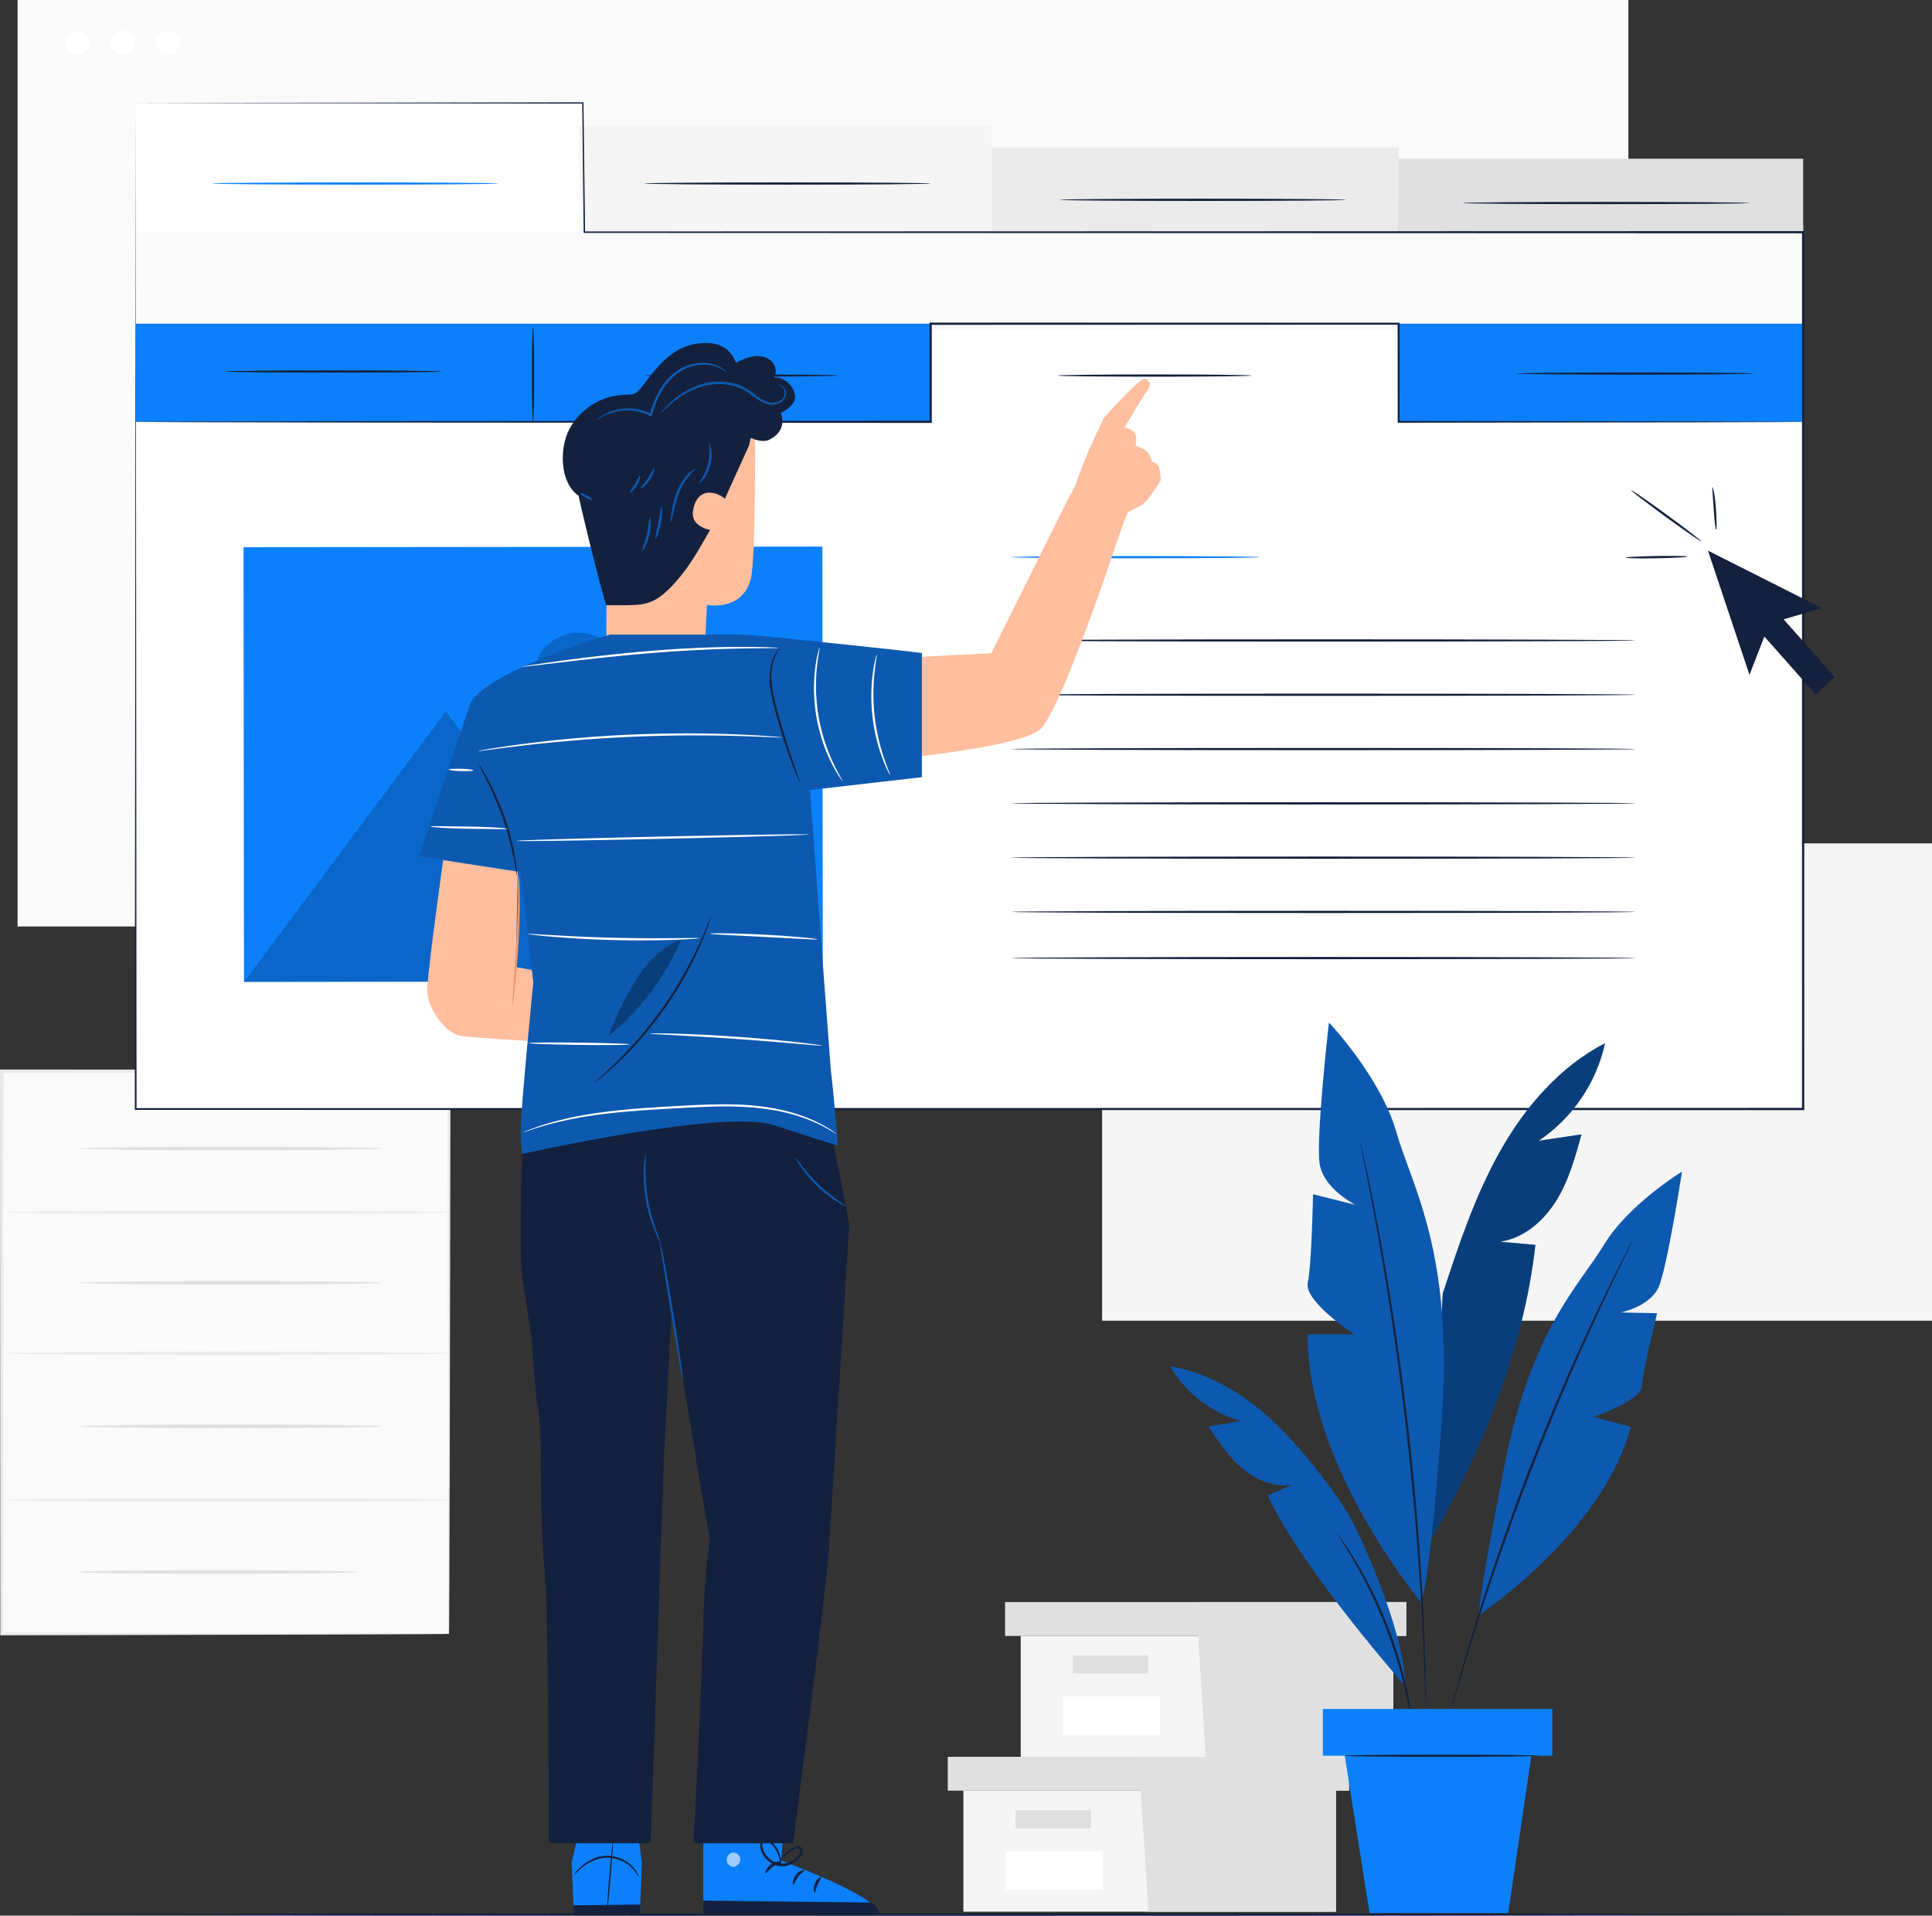 <svg xmlns="http://www.w3.org/2000/svg" width="233" height="231" fill="none"><rect width="100%" height="100%" fill="#333333" stroke="none"/><g clip-path="url(#a)"><path fill="#FAFAFA" d="M196.383 0H2.123v111.72h194.26z"/><path fill="#fff" d="M10.801 5.166a1.478 1.478 0 0 1-2.954 0 1.478 1.478 0 0 1 2.954 0M16.27 5.166a1.478 1.478 0 0 1-2.953 0c0-.813.662-1.475 1.476-1.475s1.477.662 1.477 1.475M21.739 5.166a1.478 1.478 0 0 1-2.954 0 1.478 1.478 0 0 1 2.954 0"/><path fill="#F5F5F5" d="M233.005 101.701H132.914v57.559h100.091z"/><path fill="#fff" d="M137.381 104.365a.76.76 0 0 1-.762.761.76.76 0 0 1-.762-.761c0-.423.34-.761.762-.761.423 0 .762.338.762.761M140.2 104.365a.76.76 0 0 1-.762.761.76.76 0 0 1-.762-.761c0-.423.339-.761.762-.761.422 0 .762.338.762.761M143.016 104.365a.76.76 0 0 1-.762.761.76.76 0 0 1-.762-.761c0-.423.339-.761.762-.761s.762.338.762.761"/><path fill="#FAFAFA" d="M54.145 129.18H.209v67.84h53.936z"/><path fill="#EBEBEB" d="M54.14 197.025s-.006-.114-.011-.328q-.001-.336-.01-.954c0-.85-.011-2.086-.021-3.686l-.047-13.893c-.021-11.918-.053-28.856-.094-48.979l.182.182c-16.067.006-34.461.016-53.925.021H.209l.208-.208c-.01 25.122-.026 48.462-.036 67.84l-.172-.172 39.116.089c4.707.02 8.401.036 10.932.041q1.886.015 2.886.021a29 29 0 0 1 1.002.021s-.324.01-.966.021c-.657 0-1.612.01-2.854.021-2.52.01-6.205.026-10.896.041l-39.22.089H.037v-.172C.027 177.647.016 154.308 0 129.18v-.209h.214c19.464.005 37.864.016 53.925.021h.188v.183c-.036 20.175-.068 37.149-.094 49.098l-.047 13.852c-.01 1.59-.015 2.81-.02 3.649 0 .401-.011.714-.011.933 0 .209-.01.308-.01.308z"/><path fill="#EBEBEB" d="M54.14 163.191c0 .115-11.977.208-26.744.208-14.768 0-26.744-.093-26.744-.208s11.971-.209 26.744-.209 26.743.094 26.743.209M54.14 180.864c0 .115-11.977.209-26.744.209-14.768 0-26.744-.094-26.744-.209s11.971-.208 26.744-.208 26.743.094 26.743.208M54.14 146.186c0 .114-11.977.208-26.744.208-14.768 0-26.744-.094-26.744-.208 0-.115 11.971-.209 26.744-.209s26.743.094 26.743.209"/><path fill="#E0E0E0" d="M46.129 138.496c0 .114-8.214.208-18.342.208-10.129 0-18.348-.094-18.348-.208 0-.115 8.214-.209 18.348-.209s18.342.094 18.342.209M46.129 154.688c0 .115-8.214.209-18.342.209-10.129 0-18.348-.094-18.348-.209s8.214-.209 18.348-.209 18.342.094 18.342.209M43.083 189.565c0 .115-7.53.209-16.824.209s-16.823-.094-16.823-.209 7.53-.209 16.823-.209c9.294 0 16.824.094 16.824.209M46.129 171.996c0 .115-8.214.209-18.342.209-10.129 0-18.348-.094-18.348-.209s8.214-.208 18.348-.208 18.342.093 18.342.208"/><path fill="#F5F5F5" d="M116.184 215.928v14.597h44.934v-14.597z"/><path fill="#E0E0E0" d="M114.301 211.846v4.082h48.389v-4.082h-48.389"/><path fill="#E0E0E0" d="M138.492 230.525h22.626v-14.597h1.571v-4.082h-25.136v3.702zM131.578 218.279h-9.111v2.195h9.111z"/><path fill="#fff" d="M132.998 223.227h-11.699v4.639h11.699z"/><path fill="#F5F5F5" d="M123.098 197.27v14.597h44.929V197.27z"/><path fill="#E0E0E0" d="M121.209 193.188v4.082h48.389v-4.082h-48.389"/><path fill="#E0E0E0" d="M145.405 211.867h22.622V197.27h1.57v-4.082h-25.136v3.701zM138.492 199.621h-9.111v2.195h9.111z"/><path fill="#fff" d="M139.906 204.568h-11.699v4.64h11.699zM16.37 12.413v121.312h201.09V27.177H70.482l-.187-14.764z"/><path fill="#F5F5F5" d="m70.034 29.054-.188-13.852h49.75v13.852z"/><path fill="#EBEBEB" d="M168.68 17.783h-49.082v11.27h49.082z"/><path fill="#E0E0E0" d="m168.564 29.054.11-9.916h48.785v9.916z"/><path fill="#0C80FB" d="M60.103 22.13c0 .073-7.733.136-17.272.136s-17.272-.063-17.272-.136 7.733-.135 17.272-.135 17.272.062 17.272.135"/><path fill="#13213E" d="M112.238 22.13c0 .073-7.733.136-17.272.136-9.54 0-17.273-.063-17.273-.136s7.734-.135 17.273-.135 17.272.062 17.272.135M162.324 24.096c0 .073-7.733.136-17.272.136s-17.273-.063-17.273-.136 7.734-.136 17.273-.136 17.272.063 17.272.136M210.963 24.482c0 .073-7.734.135-17.273.135s-17.272-.062-17.272-.135 7.733-.136 17.272-.136 17.273.063 17.273.136"/><path fill="#FAFAFA" d="M217.46 27.995H16.37V39.83h201.09z"/><path fill="#0C80FB" d="M112.239 39.032h-95.87v11.834h95.87zM217.459 39.032h-48.785v11.834h48.785zM99.179 65.912l-69.81.073.055 52.419 69.81-.073z"/><path fill="#000" d="m29.43 118.403 24.343-32.609L68.9 106.163l10.233-10.906 20.101 23.073zM75.289 81.78a5.497 5.497 0 0 1-5.49 5.5c-3.037 0-5.5-2.45-5.5-5.484a5.49 5.49 0 0 1 5.49-5.495c3.036 0 5.5 2.45 5.5 5.485z" opacity=".2"/><path fill="#0C80FB" d="M151.935 67.189c0 .073-6.711.135-14.987.135s-14.987-.062-14.987-.135 6.711-.136 14.987-.136 14.987.063 14.987.136"/><path fill="#13213E" d="M197.245 77.23c0 .072-16.855.135-37.64.135-20.784 0-37.644-.063-37.644-.136s16.85-.135 37.644-.135c20.795 0 37.64.062 37.64.135M197.245 83.778c0 .073-16.855.135-37.64.135-20.784 0-37.644-.062-37.644-.135s16.85-.136 37.644-.136c20.795 0 37.64.063 37.64.136M197.245 90.326c0 .073-16.855.135-37.64.135-20.784 0-37.644-.062-37.644-.135s16.85-.136 37.644-.136c20.795 0 37.64.063 37.64.136M197.245 96.873c0 .073-16.855.136-37.64.136-20.784 0-37.644-.063-37.644-.136s16.85-.135 37.644-.135c20.795 0 37.64.062 37.64.135M197.245 103.421c0 .073-16.855.136-37.64.136-20.784 0-37.644-.063-37.644-.136s16.85-.135 37.644-.135c20.795 0 37.64.062 37.64.135M197.245 109.964c0 .073-16.855.135-37.64.135-20.784 0-37.644-.062-37.644-.135s16.85-.136 37.644-.136c20.795 0 37.64.063 37.64.136M197.245 115.532c0 .073-16.855.135-37.64.135-20.784 0-37.644-.062-37.644-.135s16.85-.136 37.644-.136c20.795 0 37.64.063 37.64.136"/><path fill="#13213E" d="m16.37 12.413 53.925-.073h.073v.073c.062 4.9.125 10.098.193 15.582l-.084-.083 146.983-.042h.13V28c0 32.714 0 68.482.005 105.731v.135h-.214c-76.457-.01-146.69-.02-201.017-.031h-.104v-.104c.062-74.32.104-120.458.104-121.313 0 .855.042 46.993.104 121.313l-.104-.104c54.322-.011 124.56-.021 201.017-.032h.079l-.136.136c0-37.249.005-73.017.005-105.73l.131.13c-58.836-.016-109.839-.031-146.983-.047h-.083V28c-.063-5.484-.12-10.681-.178-15.582l.074.073-53.926-.073z"/><path fill="#13213E" d="M53.288 44.798c0 .073-5.85.135-13.061.135s-13.067-.062-13.067-.135 5.85-.136 13.067-.136 13.06.063 13.06.136M64.278 50.897c-.073 0-.135-2.564-.135-5.734s.062-5.735.135-5.735.136 2.565.136 5.735-.063 5.734-.136 5.734M101.149 45.288c0 .073-5.25.135-11.72.135s-11.72-.062-11.72-.135 5.25-.136 11.72-.136 11.72.063 11.72.136M211.527 45.043c0 .073-6.398.135-14.282.135s-14.288-.062-14.288-.135 6.392-.136 14.288-.136c7.895 0 14.282.063 14.282.136M150.97 45.288c0 .073-5.25.135-11.721.135-6.47 0-11.72-.062-11.72-.135s5.25-.136 11.72-.136 11.721.063 11.721.136"/><path fill="#13213E" d="M217.46 50.866s-.303.01-.882.016c-.59 0-1.456.01-2.583.015-2.27.005-5.594.016-9.842.031-8.506.01-20.701.026-35.479.047h-.109v-.11c0-3.748-.006-7.715-.011-11.833l.12.12c-15.289 0-32.984.01-51.754.015h-4.681l.135-.135V51h-.135c-27.156-.015-51.118-.036-68.302-.047-8.584-.015-15.477-.03-20.226-.041-2.369-.01-4.2-.016-5.448-.026-.615-.005-1.09-.01-1.414-.01-.318 0-.48-.011-.48-.011s.162-.01.48-.01q.484-.002 1.414-.011c1.247-.005 3.084-.016 5.448-.02 4.749-.011 11.642-.027 20.226-.043 17.184-.01 41.146-.026 68.302-.046l-.136.135v-11.97h4.817c18.77.006 36.47.01 51.754.016h.12v.12c0 4.118-.005 8.086-.01 11.834l-.11-.11c14.778.021 26.973.037 35.479.047 4.248.016 7.572.026 9.842.032 1.127.005 1.993.01 2.583.015.584.006.882.016.882.016zM205.979 66.397l5.009 14.982 1.795-4.619 6.173 6.965 2.322-2.075-6.168-6.964 4.603-1.361zM203.495 67.121c0 .073-1.664.162-3.72.198s-3.721 0-3.726-.073c0-.073 1.664-.161 3.72-.198s3.721 0 3.726.073M205.159 65.265c-.021.031-.516-.287-1.294-.824a150 150 0 0 1-3.006-2.142 181 181 0 0 1-2.958-2.206c-.752-.573-1.2-.948-1.18-.98.021-.03.512.287 1.289.824.778.537 1.842 1.293 3.006 2.143s2.213 1.632 2.959 2.21 1.2.949 1.179.975zM206.959 63.884c-.073 0-.193-1.147-.292-2.565-.042-.631-.083-1.215-.125-1.815-.026-.469-.073-.73-.052-.75.13-.037.354 1.126.448 2.544.105 1.423.099 2.58.021 2.586"/><path fill="#0C80FB" d="M84.812 220.35v10.515l21.222-.104c-.156-2.133-11.803-6.387-11.803-6.387l.23-4.024h-9.654z"/><path fill="#fff" d="M88.24 223.42c-.407.125-.684.615-.58 1.048.1.438.57.735.982.621.407-.115.757-.694.61-1.116-.146-.422-.715-.74-1.085-.527" opacity=".6"/><path fill="#13213E" d="M84.813 230.865v-1.679l20.262.24s1.054.636.96 1.34l-21.222.104zM94.231 224.578c0 .109-.516.166-1.017.526-.512.344-.767.819-.861.777-.094-.021.047-.673.662-1.095.61-.427 1.237-.308 1.216-.208M97.013 225.552c.026.105-.418.297-.762.767-.355.453-.439.954-.543.954-.099.021-.177-.621.261-1.189.433-.573 1.038-.631 1.044-.527zM98.264 228.232c-.094.026-.246-.516.01-1.121.25-.605.736-.844.778-.756.057.089-.25.412-.454.913-.214.49-.235.954-.34.964zM94.022 221.585c-.042.099-.517-.042-1.101.005-.585.037-1.033.25-1.09.162-.064-.078.375-.49 1.064-.537.683-.057 1.174.287 1.127.37"/><path fill="#13213E" d="M94.143 225.047s.068-.224.047-.642a3.57 3.57 0 0 0-.564-1.657 3.3 3.3 0 0 0-.83-.871c-.172-.12-.443-.255-.715-.125-.255.125-.401.412-.417.693.026 1.085.804 2.08 1.863 2.461 1.085.381 2.239-.089 2.865-.85.156-.193.302-.391.38-.651a.7.7 0 0 0 0-.423.5.5 0 0 0-.286-.302c-.256-.089-.475-.011-.663.062a5 5 0 0 0-.496.282c-.6.401-.986.865-1.216 1.199-.23.339-.308.553-.292.563.047.047.438-.829 1.618-1.569.282-.162.657-.396.955-.292.13.052.182.208.12.391-.058.182-.193.365-.334.537-.574.672-1.613 1.079-2.567.745-.94-.318-1.655-1.272-1.68-2.137 0-.198.109-.386.25-.454.135-.073.313-.01.475.094.323.219.59.501.787.782.402.574.554 1.147.621 1.538.058.396.047.626.074.626z"/><path fill="#0C80FB" d="m77.053 221.872.36 2.706-.24 6.099-7.958.198-.281-6.297.902-3.744z"/><path fill="#13213E" d="M73.237 230.218c-.047 0 .068-1.866.256-4.17.188-2.305.38-4.176.433-4.181.047 0-.068 1.866-.256 4.17-.188 2.305-.38 4.176-.433 4.176z"/><path fill="#13213E" d="m77.203 229.666-8.04.088v1.121l8.046-.01zM69.183 226.152s.057-.125.203-.323c.147-.193.381-.464.71-.756s.752-.61 1.284-.86a4.14 4.14 0 0 1 1.852-.428c1.378 0 2.536.673 3.105 1.345.298.334.48.641.585.866s.14.354.125.359c-.042.026-.235-.495-.835-1.105-.58-.615-1.675-1.22-2.985-1.225-1.3-.005-2.374.652-3.026 1.178-.668.542-.992.98-1.023.949z"/><path fill="#FFBE9D" d="m73.2 51.575-.083 27.485 11.804.563.34-6.684s4.19.834 5.275-3.06c.689-2.487.516-21.687.516-21.687z"/><path fill="#13213E" d="M92.608 50.126c-1.858.532-2.265 3.566-2.265 3.566l-2.917 6.433c-1.487-1.163-3.48-1.095-3.856 1.512-.272 1.882 2.071 2.267 2.071 2.267-1.367 2.32-2.29 4.197-4.279 6.408-2.15 2.387-3.355 2.632-5.688 2.669h-2.572s-1.258-4.082-3.59-14.3c-2.589-11.334 10.827-9.874 13.311-12.762 4.05-4.713 15.645 2.533 9.785 4.207"/><path fill="#13213E" d="M69.757 59.755c-2.176-1.46-2.369-5.542-1.1-7.992 1.267-2.45 3.939-4.108 6.694-4.16.37-.006.752.01 1.096-.12.511-.198.84-.678 1.174-1.116 1.941-2.523 3.851-5.005 7.473-5.005.59 0 1.236 0 2.275.563.516.282 1.247 1.236 1.367 1.81.678-.324 1.372-.647 2.119-.762.746-.114 1.56.016 2.123.516s.773 1.424.334 2.034c1.222-.079 2.38.933 2.568 2.137.193 1.204-1.54 2.054-1.717 2.148 0 0 .95 1.986-1.315 3.18-.913.48-2.098-.1-2.233-.167"/><path fill="#0D59AF" d="M78.372 62.398c.079-.01.193.943-.068 2.085-.255 1.142-.767 1.955-.835 1.913-.078-.041.298-.88.543-1.98.25-1.095.272-2.018.36-2.023zM79.802 61.048c.078 0 .099.912-.11 2.007-.203 1.1-.548 1.94-.62 1.913-.084-.026.13-.891.328-1.97.204-1.075.318-1.96.402-1.956zM83.888 56.512c.026.042-.308.282-.73.782-.429.49-.914 1.262-1.274 2.195-.355.933-.553 1.825-.704 2.471-.147.646-.251 1.048-.293 1.037-.041-.005-.01-.417.084-1.079.099-.657.266-1.574.636-2.539.37-.964.908-1.756 1.394-2.23.485-.48.866-.668.887-.637M85.542 53.426c.036-.01.156.265.23.745a4.9 4.9 0 0 1-.105 1.877 4.9 4.9 0 0 1-.799 1.705c-.292.385-.527.573-.553.547-.073-.057.726-.944 1.06-2.325.354-1.371.073-2.534.161-2.55zM71.453 60.286c-.042.073-.402-.052-.809-.281-.407-.224-.699-.47-.662-.542.041-.073.401.052.808.281.407.224.7.47.663.542M77.156 57.351c.078.01.031.595-.34 1.194-.364.605-.855.918-.902.855-.057-.068.313-.453.647-1.011.34-.553.506-1.059.595-1.043zM78.91 56.413c.08.016-.046.714-.526 1.428-.475.72-1.07 1.1-1.112 1.038-.057-.068.423-.532.866-1.204.45-.668.69-1.288.773-1.262M87.624 44.902s-.219-.167-.647-.412A4.35 4.35 0 0 0 85 43.98a5.3 5.3 0 0 0-2.9.776c-.977.6-1.843 1.574-2.474 2.747-.46.855-.773 1.742-1.002 2.576l-.047.172-.157-.084a5.9 5.9 0 0 0-2.635-.672c-.83-.021-1.565.13-2.145.323-1.169.396-1.722.923-1.748.876-.01-.01.12-.14.397-.35.276-.203.704-.469 1.294-.693a6.1 6.1 0 0 1 2.207-.401 6 6 0 0 1 2.766.667l-.204.089c.225-.855.543-1.768 1.018-2.643.647-1.21 1.555-2.227 2.593-2.847a5.4 5.4 0 0 1 3.053-.756c.908.052 1.607.35 2.03.62.209.147.365.261.454.36.094.094.14.141.136.151z"/><path fill="#0D59AF" d="M93.835 46.399s.328-.09.678.307c.162.188.308.49.271.86s-.292.751-.683.98c-.386.24-.919.318-1.435.199-.517-.115-1.013-.386-1.477-.715-.47-.328-.919-.709-1.446-.99a5.9 5.9 0 0 0-1.742-.61 7.34 7.34 0 0 0-3.56.245 9.7 9.7 0 0 0-2.63 1.335c-1.377.99-2.055 1.819-2.097 1.777-.016-.01.146-.224.464-.578.33-.35.82-.845 1.508-1.366a9.6 9.6 0 0 1 2.672-1.429 7.45 7.45 0 0 1 3.7-.276 6.2 6.2 0 0 1 1.831.652c.559.302 1.013.698 1.467 1.021.449.329.908.59 1.372.699.465.115.924.057 1.273-.14.355-.188.58-.512.627-.82a1.05 1.05 0 0 0-.199-.766c-.281-.375-.6-.344-.584-.38z"/><path fill="#FFBE9D" d="m129.172 59.447-9.622 19.32-22.694 1.158.928 12.512s25.298-1.679 27.845-4.671c2.771-3.254 9.33-23.2 9.341-23.262 0-.01.793-2.336.782-2.34l-6.58-2.722z"/><path fill="#FFBE9D" d="m127.904 62.346 1.947-4.218c.772-2.67 3.303-7.768 3.303-7.768s4.341-4.859 4.91-4.692c.574.167.861.746.272 1.48-.585.741-2.714 4.38-2.714 4.38s1.216.23 1.362 1.011c.146.788-.052 1.2-.052 1.2s1.143.317 1.518.875c.376.563.47 1.085.47 1.085s.626-.026.861.745c.235.772.188 1.502.188 1.502s-1.519 2.533-2.254 2.94c-.736.406-1.728.902-1.728.902l-1.602 4.275"/><path fill="#13213E" d="M99.94 187.24c.068-.772.11-1.361.11-1.731l2.369-37.786s-1.994-11.036-2.933-13.961l-8.47-3.274-11.281 4.39c-.073-.907-.12-1.47-.12-1.47l-16.62 5.74s-.428 11.328 0 14.774c.136 1.105.574 3.967 1.1 7.34 0 0 .538 7.325.648 7.737.402 1.491.496 5.15.496 8.815 0 4.661.255 10.203.542 12.841.293 2.638.433 31.613.433 31.613h12.263l1.576-46.158c.267-4.948.663-12.512.913-17.981l2.881 17.042c0 .626 1.753 10.369 1.753 10.369s-.641 4.572-.751 9.244c-.204 8.591-1.21 27.484-1.21 27.484H95.64s3.606-27.281 4.305-35.023z"/><path fill="#0D59AF" d="M102.006 145.455c-.016.026-.449-.172-1.106-.589a15.382 15.382 0 0 1-4.326-4.181c-.439-.641-.653-1.068-.627-1.084.037-.021.303.37.773.975s1.153 1.418 1.988 2.226c.84.808 1.675 1.465 2.296 1.913s1.023.704 1.002.74M79.772 150.017s-.1-.125-.235-.375c-.141-.25-.319-.621-.517-1.09a18 18 0 0 1-1.117-3.821 18 18 0 0 1-.245-3.973c.026-.511.068-.917.115-1.199.042-.281.078-.438.094-.432.042 0-.016.63-.026 1.642-.01 1.011.052 2.408.313 3.925a22 22 0 0 0 1.033 3.801c.35.949.621 1.517.58 1.533z"/><path fill="#0D59AF" d="M82.386 166.554s-.073-.23-.157-.657q-.132-.72-.334-1.809c-.266-1.585-.616-3.67-1.007-5.98-.678-4.238-1.138-7.126-1.357-8.466.058-.021.292.923.58 2.445.292 1.527.662 3.639 1.043 5.974s.705 4.458.929 5.996c.1.724.183 1.339.245 1.819.052.433.073.673.052.673z"/><path fill="#FFBE9D" d="M53.446 103.724s-1.618 11.391-1.92 15.379c-.183 2.403 2.259 5.594 4.122 5.823 1.894.235 8.15.605 8.15.605l.522-7.142-.161-1.418-1.952-.365.24-11.496z"/><path fill="#EB996E" d="M62.535 105.465s.042.219.073.62c.032.402.058.98.068 1.695a74 74 0 0 1-.125 5.588c-.12 2.179-.298 4.15-.438 5.568a67 67 0 0 1-.188 1.684c-.052.396-.089.615-.105.615-.015 0-.015-.224 0-.62.026-.454.058-1.022.1-1.689.093-1.486.219-3.426.36-5.568.12-2.174.187-4.145.203-5.573.005-.668.01-1.236.016-1.689 0-.402.015-.621.031-.621z"/><path fill="#0D59AF" d="M111.174 78.767c.324-.083-17.136-1.866-17.136-1.866-4.728-.553-8.553-.375-8.553-.375H73.572S59.132 80.78 56.753 84.7l-6.188 18.533 12.231 1.846 1.524 13.314S62.8 133.809 62.8 136.051c0 2.241.193 3.096.193 3.096s24.24-5.447 30.266-3.487c6.027 1.96 7.796 2.497 7.796 2.497s-.412-5.411-.856-9.123l-1.398-18.575-1.106-15.192 13.484-1.553V78.767z"/><path fill="#13213E" d="M62.353 105.537c-.042.006-.151-.787-.407-2.043a37 37 0 0 0-1.32-4.838 41 41 0 0 0-1.962-4.624l-.689-1.361c-.167-.318-.25-.5-.235-.51s.13.156.324.463c.193.308.459.756.767 1.324a32 32 0 0 1 2.04 4.62 30 30 0 0 1 1.258 4.889c.104.636.172 1.158.203 1.517.032.36.042.558.026.563zM85.767 110.485s-.016.088-.063.245c-.063.182-.136.412-.23.683q-.148.447-.396 1.074c-.167.412-.345.891-.574 1.402a43 43 0 0 1-1.733 3.54 48 48 0 0 1-2.551 4.103 47 47 0 0 1-2.985 3.8 43 43 0 0 1-2.735 2.841c-.401.397-.788.725-1.122 1.022-.328.297-.626.542-.871.741-.224.182-.412.328-.564.448-.13.099-.203.151-.208.141q-.008-.01.172-.183c.146-.13.318-.292.532-.485.235-.208.522-.464.84-.771.324-.308.7-.647 1.09-1.043a50 50 0 0 0 2.683-2.867 52 52 0 0 0 2.954-3.79 50 50 0 0 0 2.551-4.072 50 50 0 0 0 1.775-3.498c.245-.506.433-.975.61-1.381.183-.407.324-.762.438-1.053.11-.266.199-.485.277-.668q.1-.228.115-.229z"/><path fill="#000" d="M76.761 118.044a38 38 0 0 0-3.376 6.887 30.5 30.5 0 0 0 8.782-11.652c-2.285.876-4.102 2.701-5.411 4.77z" opacity=".3"/><path fill="#fff" d="M94.346 88.928s-.13.01-.375 0l-1.07-.037c-.929-.041-2.275-.093-3.94-.14-3.33-.094-7.926-.12-12.998.104-5.073.23-9.654.667-12.963 1.058-1.654.193-2.99.365-3.913.49-.439.058-.794.1-1.065.136q-.367.04-.375.026c0-.01.125-.037.365-.084q.4-.07 1.06-.182c.917-.156 2.253-.355 3.902-.574a154 154 0 0 1 12.973-1.136c5.082-.224 9.69-.172 13.02-.026 1.664.073 3.01.151 3.94.224q.663.056 1.069.089.369.037.37.052M93.906 78.132s-.11.015-.318.02q-.353.001-.903.01a179.07 179.07 0 0 0-14.277.6c-4.268.355-8.125.803-10.916 1.132-1.368.161-2.49.297-3.303.39q-.547.061-.898.1c-.203.02-.313.026-.318.015q.001-.014.308-.067c.234-.037.527-.09.892-.146a214.248 214.248 0 0 1 14.21-1.694c4.273-.35 8.16-.486 10.973-.486 1.404 0 2.541.016 3.33.047.37.016.667.032.902.042q.313.015.313.031zM101.626 94.22s-.152-.183-.392-.538c-.24-.349-.553-.886-.902-1.564a19 19 0 0 1-1.05-2.465 22 22 0 0 1-.819-3.18 22 22 0 0 1-.297-3.275c0-1.01.052-1.923.157-2.68.099-.755.214-1.365.323-1.777.105-.412.172-.641.188-.636.052.01-.172.928-.324 2.435-.078.75-.114 1.652-.099 2.653.032 1.001.12 2.096.313 3.232.204 1.137.486 2.2.793 3.15.319.943.658 1.782.987 2.465.647 1.366 1.163 2.158 1.122 2.185zM107.375 93.51s-.12-.177-.287-.516a16 16 0 0 1-.637-1.475 21.7 21.7 0 0 1-1.237-5.156c-.229-2.07-.13-3.962.068-5.302.094-.673.199-1.215.293-1.58.088-.37.151-.568.167-.568.046.01-.131.829-.272 2.169a24.7 24.7 0 0 0 .011 5.25 24.5 24.5 0 0 0 1.148 5.124c.433 1.278.788 2.039.746 2.06zM61.205 99.954c0 .037-.522.037-1.362.026-.935-.01-2.051-.026-3.283-.041a68 68 0 0 1-3.287-.12c-.84-.058-1.357-.125-1.357-.162 0-.036.522-.036 1.362-.026.934.01 2.05.026 3.282.042 1.284.02 2.448.062 3.288.12s1.357.125 1.357.161M57.108 92.906c-.01.073-.673.083-1.503.073s-1.508-.126-1.497-.198c.01-.074.673-.084 1.502-.074.83.011 1.508.126 1.498.199M97.493 100.627c0 .073-7.88.307-17.601.521s-17.607.323-17.607.25 7.874-.307 17.601-.521c9.722-.214 17.602-.323 17.607-.25M84.394 113.133s-.287.047-.814.084c-.522.036-1.284.073-2.223.109-1.878.068-4.472.105-7.342.032s-5.458-.235-7.332-.397a63 63 0 0 1-2.212-.219c-.522-.062-.809-.104-.809-.125s.292-.01.82.021c.573.037 1.32.078 2.217.13 1.874.11 4.462.246 7.326.313 2.86.068 5.454.068 7.332.047.903-.01 1.65-.015 2.223-.021.527 0 .814 0 .82.021zM98.577 113.269c0 .036-.73.01-1.9-.047-1.242-.068-2.828-.151-4.576-.245l-4.582-.235c-1.174-.062-1.894-.114-1.894-.151 0-.021.183-.031.511-.042.33-.005.804-.01 1.394 0 1.174.016 2.797.063 4.587.157s3.407.214 4.576.323c.584.052 1.06.104 1.383.146s.506.073.506.094zM75.93 125.942c0 .073-2.723.099-6.079.057-3.355-.041-6.074-.14-6.074-.213s2.724-.099 6.08-.058c3.355.042 6.074.141 6.074.214M99.255 126.093s-.297 0-.824-.036c-.574-.047-1.326-.115-2.234-.188-1.883-.162-4.487-.386-7.368-.584-2.88-.203-5.49-.349-7.378-.448-.908-.052-1.66-.094-2.24-.125-.526-.032-.818-.063-.818-.079 0-.02.292-.026.824-.026s1.294.011 2.244.042c1.894.052 4.508.167 7.394.37 2.88.204 5.49.454 7.368.668.94.104 1.701.198 2.228.276.528.073.815.125.815.141zM100.899 136.754s-.126-.062-.345-.198a18.94 18.94 0 0 0-4.806-2.127c-1.68-.485-3.746-.839-6.058-.954-2.312-.125-4.864-.015-7.535.136-2.677.146-5.224.292-7.535.521-2.307.229-4.379.532-6.09.897-1.717.365-3.084.75-4.013 1.058-.47.141-.824.282-1.07.36-.245.083-.375.12-.38.114q0-.014.36-.161c.24-.094.59-.256 1.054-.407.923-.344 2.29-.756 4.007-1.147s3.794-.714 6.106-.959c2.316-.24 4.868-.396 7.545-.542 2.677-.151 5.24-.25 7.567-.115 2.327.13 4.409.501 6.1 1.017 1.69.511 2.98 1.147 3.83 1.647.423.25.741.464.95.615s.318.235.313.245"/><path fill="#13213E" d="M94.084 78.131c.052.026-.673.74-.95 2.258-.14.745-.146 1.663.016 2.659.156.995.454 2.074.762 3.21a95 95 0 0 0 1.78 5.746c.24.688.437 1.267.594 1.725.14.407.214.636.193.642-.016.005-.12-.209-.292-.605a37 37 0 0 1-.679-1.7 65 65 0 0 1-1.857-5.74c-.308-1.136-.6-2.22-.746-3.247-.152-1.017-.126-1.966.041-2.732a5 5 0 0 1 .694-1.705c.246-.36.428-.521.439-.51z"/><path fill="#0D59AF" d="M193.566 125.791c-5.468 2.831-9.664 7.705-12.68 13.075s-4.962 11.255-6.888 17.105l-1.686 30.153c6.367-10.817 11.475-23.538 12.858-36.013l-4.237-.375c2.839-.433 5.224-2.487 6.742-4.927 1.519-2.44 2.296-5.25 3.058-8.018l-5.166.766c4.049-2.7 6.982-7.011 7.999-11.766"/><path fill="#000" d="M193.566 125.791c-5.468 2.831-9.664 7.705-12.68 13.075s-4.962 11.255-6.888 17.105l-1.686 30.153c6.367-10.817 11.475-23.538 12.858-36.013l-4.237-.375c2.839-.433 5.224-2.487 6.742-4.927 1.519-2.44 2.296-5.25 3.058-8.018l-5.166.766c4.049-2.7 6.982-7.011 7.999-11.766" opacity=".3"/><path fill="#0D59AF" d="M171.373 193.188s-13.818-16.521-13.656-32.291h5.583s-6.064-3.983-5.583-6.214.636-10.672.636-10.672l5.104 1.272s-3.825-1.913-4.305-4.937c-.481-3.029 1.116-17.047 1.116-17.047s6.22 6.532 8.136 13.221c1.915 6.688 6.935 14.498 5.463 34.887-1.477 20.394-2.489 21.781-2.489 21.781zM178.376 194.747s14.971-9.963 18.295-22.678l-4.488-1.22s5.746-1.877 5.85-3.774 1.821-8.722 1.821-8.722l-4.383-.089s3.496-.698 4.545-3.029 2.834-13.95 2.834-13.95-6.429 3.894-9.435 8.852-8.751 10.14-12.033 26.859-3.011 17.751-3.011 17.751z"/><path fill="#13213E" d="M164.041 137.703s.021.057.052.172c.032.13.073.297.12.511.105.464.251 1.121.439 1.96.193.85.417 1.893.657 3.113.245 1.214.532 2.596.814 4.128.59 3.066 1.216 6.726 1.858 10.802a388 388 0 0 1 1.8 13.299c.543 4.734.96 9.249 1.284 13.362.302 4.113.532 7.825.657 10.943.079 1.558.115 2.966.152 4.207.041 1.241.062 2.304.073 3.18.01.86.015 1.533.021 2.007v.521c0 .12 0 .178-.011.178 0 0-.01-.063-.016-.178q-.008-.194-.026-.521c-.015-.474-.041-1.147-.073-2.007-.026-.871-.062-1.939-.114-3.175s-.1-2.648-.194-4.202c-.146-3.112-.396-6.819-.714-10.927-.34-4.108-.768-8.623-1.305-13.351a437 437 0 0 0-1.774-13.294c-.632-4.071-1.232-7.736-1.801-10.802-.266-1.538-.542-2.919-.772-4.134-.229-1.22-.433-2.263-.61-3.117q-.25-1.268-.392-1.971a20 20 0 0 1-.094-.516c-.021-.115-.026-.177-.021-.177z"/><path fill="#0D59AF" d="M169.458 203.307s-12.644-14.332-16.568-22.996l2.964-1.267c-2.15.355-4.347-.568-6.016-1.97-1.67-1.403-2.891-3.243-4.086-5.057l3.903-.657c-3.549-.996-6.679-3.415-8.532-6.6 4.608.756 8.777 3.284 12.211 6.443 2.781 2.56 5.134 5.532 7.399 8.566a29.7 29.7 0 0 1 2.875 4.718c2.124 4.389 5.861 13.554 5.855 18.82z"/><path fill="#13213E" d="M196.869 149.626s-.016.052-.057.146c-.053.109-.115.245-.193.417-.183.38-.444.912-.768 1.59a326 326 0 0 0-2.797 5.86 332 332 0 0 0-3.945 8.784 348 348 0 0 0-4.466 10.917 345 345 0 0 0-4.05 11.078 322 322 0 0 0-2.995 9.154 349 349 0 0 0-1.879 6.22c-.214.719-.381 1.287-.501 1.694-.057.182-.104.323-.135.438a.5.5 0 0 1-.058.146s.006-.052.032-.156a9 9 0 0 0 .109-.449c.11-.406.261-.98.454-1.71.397-1.48 1.007-3.618 1.795-6.245a283 283 0 0 1 2.943-9.181 317 317 0 0 1 4.029-11.099 306 306 0 0 1 4.488-10.916 272 272 0 0 1 6.877-14.598c.345-.667.621-1.193.814-1.569l.219-.406q.078-.135.084-.136zM170.529 209.448s-.032-.089-.063-.266a53 53 0 0 0-.125-.761 59 59 0 0 0-.496-2.789 60 60 0 0 0-.965-4.082 61 61 0 0 0-1.592-4.88 60 60 0 0 0-2.035-4.713 59 59 0 0 0-1.972-3.701 61 61 0 0 0-1.472-2.419q-.243-.393-.407-.652c-.089-.151-.136-.234-.125-.239.005-.006.068.067.172.208l.454.626c.391.542.924 1.355 1.55 2.377a52 52 0 0 1 2.035 3.691 56 56 0 0 1 2.066 4.728 57 57 0 0 1 1.582 4.911c.401 1.533.709 2.93.913 4.114a41 41 0 0 1 .412 2.809c.031.308.052.564.073.767.016.177.016.271.005.271z"/><path fill="#0C80FB" d="M187.211 206.075h-27.672v5.641h27.672zM162.178 211.716l2.99 18.966h16.724l2.787-18.966z"/><path fill="#13213E" d="M185.514 211.716c0 .073-5.234.136-11.689.136s-11.694-.063-11.694-.136 5.234-.135 11.694-.135 11.689.062 11.689.135M216.688 230.865c0 .073-46.573.135-104.005.135s-104.015-.062-104.015-.135 46.562-.136 104.015-.136 104.005.063 104.005.136"/></g><defs><clipPath id="a"><path fill="#fff" d="M0 0h233v231H0z"/></clipPath></defs></svg>